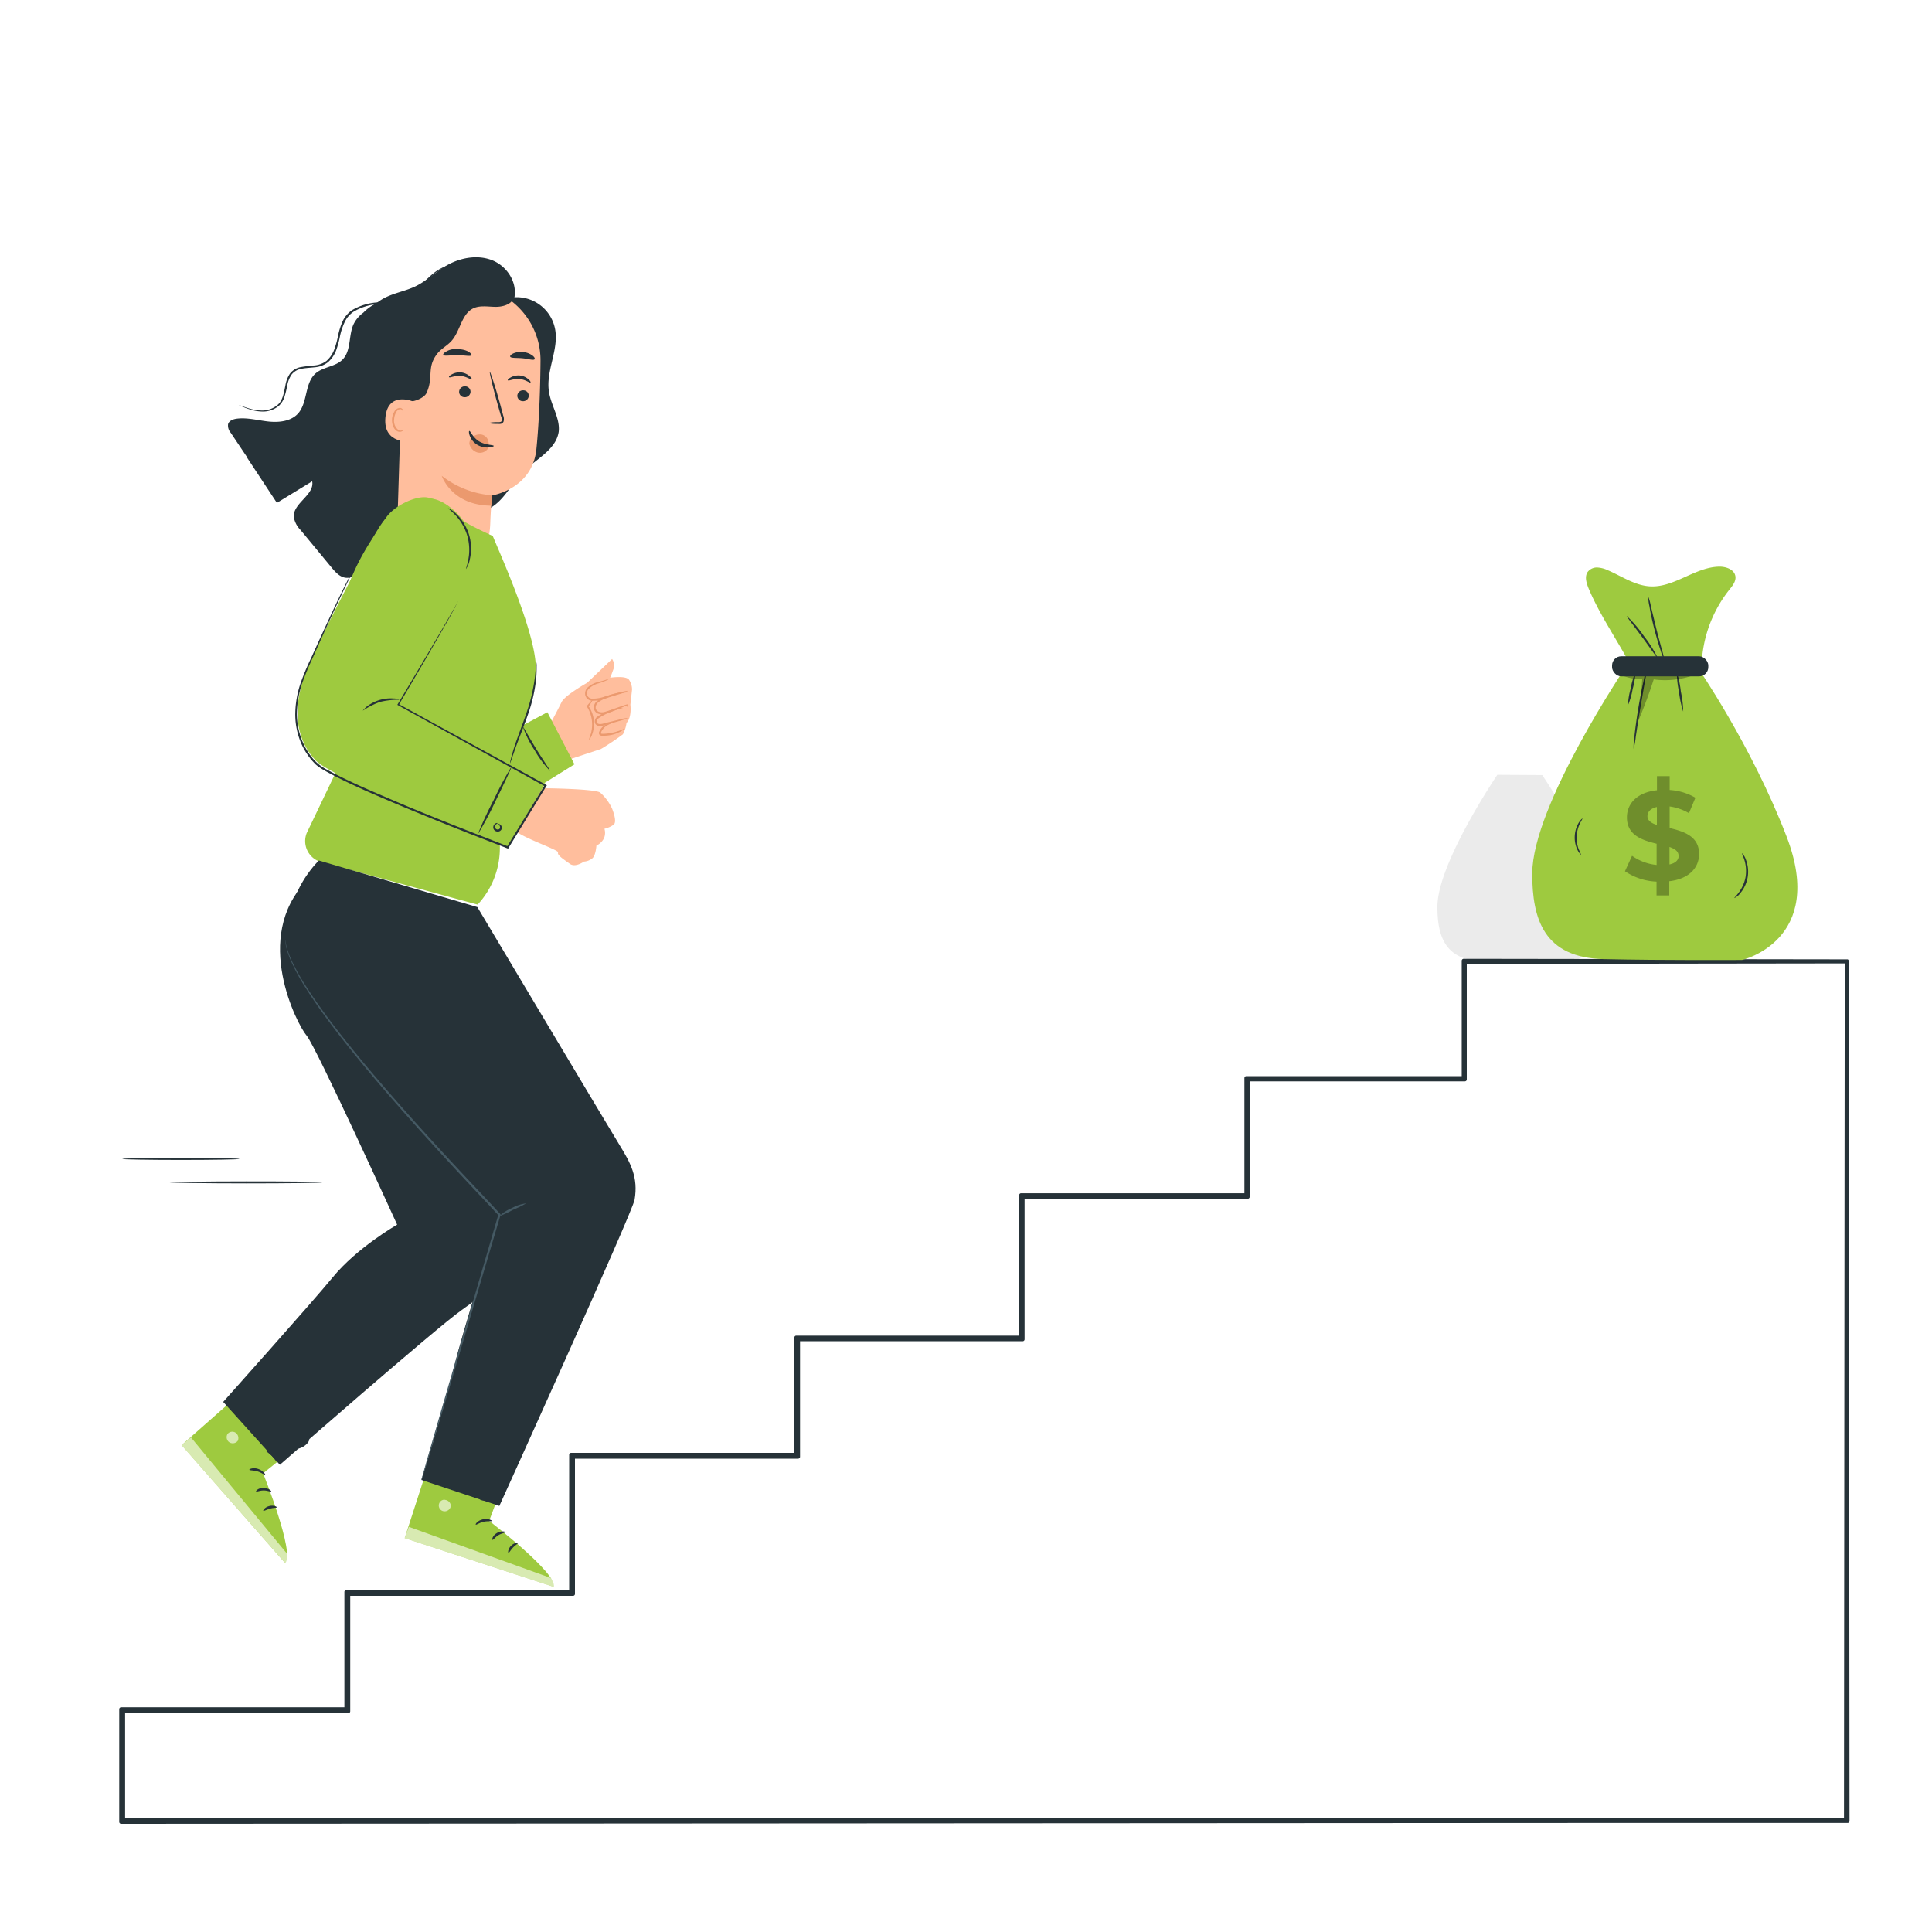 <svg class="animated" id="freepik_stories-money-motivation" xmlns="http://www.w3.org/2000/svg" viewBox="0 0 500 500" version="1.1" xmlns:xlink="http://www.w3.org/1999/xlink" xmlns:svgjs="http://svgjs.com/svgjs"><style>svg#freepik_stories-money-motivation:not(.animated) .animable {opacity: 0;}svg#freepik_stories-money-motivation.animated #elygdq82l6kqq {animation: 1s 1 forwards cubic-bezier(.36,-0.01,.5,1.38) zoomIn;animation-delay: 0s;}svg#freepik_stories-money-motivation.animated #elwvvz5rvj638 {animation: 1s 1 forwards cubic-bezier(.36,-0.01,.5,1.38) zoomIn;animation-delay: 0.031s;opacity: 0}svg#freepik_stories-money-motivation.animated #ely2hm6i72z9 {animation: 1s 1 forwards cubic-bezier(.36,-0.01,.5,1.38) zoomIn;animation-delay: 0.062s;opacity: 0}svg#freepik_stories-money-motivation.animated #els9soi8v069 {animation: 1s 1 forwards cubic-bezier(.36,-0.01,.5,1.38) zoomIn;animation-delay: 0.094s;opacity: 0}svg#freepik_stories-money-motivation.animated #elkcwo8umytgm {animation: 1s 1 forwards cubic-bezier(.36,-0.01,.5,1.38) zoomIn;animation-delay: 0.125s;opacity: 0}svg#freepik_stories-money-motivation.animated #el9n6npo43onb {animation: 1s 1 forwards cubic-bezier(.36,-0.01,.5,1.38) zoomIn;animation-delay: 0.156s;opacity: 0}svg#freepik_stories-money-motivation.animated #el1quxg9p5eud {animation: 1s 1 forwards cubic-bezier(.36,-0.01,.5,1.38) zoomIn;animation-delay: 0.188s;opacity: 0}svg#freepik_stories-money-motivation.animated #elwexfawdlika {animation: 1s 1 forwards cubic-bezier(.36,-0.01,.5,1.38) zoomIn;animation-delay: 0.219s;opacity: 0}svg#freepik_stories-money-motivation.animated #el6tfjmdq5z9s {animation: 1s 1 forwards cubic-bezier(.36,-0.01,.5,1.38) zoomIn;animation-delay: 0.25s;opacity: 0}svg#freepik_stories-money-motivation.animated #el7v1w4dv1uqy {animation: 1s 1 forwards cubic-bezier(.36,-0.01,.5,1.38) zoomIn;animation-delay: 0.281s;opacity: 0}svg#freepik_stories-money-motivation.animated #elbpc0cahm6ma {animation: 1s 1 forwards cubic-bezier(.36,-0.01,.5,1.38) zoomIn;animation-delay: 0.312s;opacity: 0}svg#freepik_stories-money-motivation.animated #eljqpxgmh5glm {animation: 1s 1 forwards cubic-bezier(.36,-0.01,.5,1.38) zoomIn;animation-delay: 0.344s;opacity: 0}svg#freepik_stories-money-motivation.animated #el4apdorthuwp {animation: 1s 1 forwards cubic-bezier(.36,-0.01,.5,1.38) zoomIn;animation-delay: 0.375s;opacity: 0}svg#freepik_stories-money-motivation.animated #el00fb4wtn2ihtv {animation: 1s 1 forwards cubic-bezier(.36,-0.01,.5,1.38) zoomIn;animation-delay: 0.406s;opacity: 0}svg#freepik_stories-money-motivation.animated #el4sj4n349n4i {animation: 1s 1 forwards cubic-bezier(.36,-0.01,.5,1.38) zoomIn;animation-delay: 0.438s;opacity: 0}svg#freepik_stories-money-motivation.animated #elljh52xxhao {animation: 1s 1 forwards cubic-bezier(.36,-0.01,.5,1.38) zoomIn;animation-delay: 0.469s;opacity: 0}svg#freepik_stories-money-motivation.animated #el05xxfjeyu87j {animation: 1s 1 forwards cubic-bezier(.36,-0.01,.5,1.38) zoomIn;animation-delay: 0.5s;opacity: 0}svg#freepik_stories-money-motivation.animated #elgyra4ya02ma {animation: 1s 1 forwards cubic-bezier(.36,-0.01,.5,1.38) zoomIn;animation-delay: 0.531s;opacity: 0}svg#freepik_stories-money-motivation.animated #elgko3ktg5ibh {animation: 1s 1 forwards cubic-bezier(.36,-0.01,.5,1.38) zoomIn;animation-delay: 0.562s;opacity: 0}svg#freepik_stories-money-motivation.animated #elc60uccowcuc {animation: 1s 1 forwards cubic-bezier(.36,-0.01,.5,1.38) zoomIn;animation-delay: 0.594s;opacity: 0}svg#freepik_stories-money-motivation.animated #elheiuvkfp43n {animation: 1s 1 forwards cubic-bezier(.36,-0.01,.5,1.38) zoomIn;animation-delay: 0.625s;opacity: 0}svg#freepik_stories-money-motivation.animated #elwod3offkchr {animation: 1s 1 forwards cubic-bezier(.36,-0.01,.5,1.38) zoomIn;animation-delay: 0.656s;opacity: 0}svg#freepik_stories-money-motivation.animated #elha1on8tc2je {animation: 1s 1 forwards cubic-bezier(.36,-0.01,.5,1.38) zoomIn;animation-delay: 0.688s;opacity: 0}svg#freepik_stories-money-motivation.animated #el9i6zk3f8uki {animation: 1s 1 forwards cubic-bezier(.36,-0.01,.5,1.38) zoomIn;animation-delay: 0.719s;opacity: 0}svg#freepik_stories-money-motivation.animated #elf9oxd908eiu {animation: 1s 1 forwards cubic-bezier(.36,-0.01,.5,1.38) zoomIn;animation-delay: 0.75s;opacity: 0}svg#freepik_stories-money-motivation.animated #el75o7o58akv9 {animation: 1s 1 forwards cubic-bezier(.36,-0.01,.5,1.38) zoomIn;animation-delay: 0.781s;opacity: 0}svg#freepik_stories-money-motivation.animated #el0p8hrbf41t2 {animation: 1s 1 forwards cubic-bezier(.36,-0.01,.5,1.38) zoomIn;animation-delay: 0.812s;opacity: 0}svg#freepik_stories-money-motivation.animated #el99b43m59fbt {animation: 1s 1 forwards cubic-bezier(.36,-0.01,.5,1.38) zoomIn;animation-delay: 0.844s;opacity: 0}svg#freepik_stories-money-motivation.animated #elfnx74tsqvfb {animation: 1s 1 forwards cubic-bezier(.36,-0.01,.5,1.38) zoomIn;animation-delay: 0.875s;opacity: 0}svg#freepik_stories-money-motivation.animated #eltbrq8xe2zne {animation: 1s 1 forwards cubic-bezier(.36,-0.01,.5,1.38) zoomIn;animation-delay: 0.906s;opacity: 0}svg#freepik_stories-money-motivation.animated #eljfrtx4mmsl {animation: 1s 1 forwards cubic-bezier(.36,-0.01,.5,1.38) zoomIn;animation-delay: 0.938s;opacity: 0}svg#freepik_stories-money-motivation.animated #el09uuogpwal2x {animation: 1s 1 forwards cubic-bezier(.36,-0.01,.5,1.38) zoomIn;animation-delay: 0.969s;opacity: 0}svg#freepik_stories-money-motivation.animated #freepik--background-complete--inject-326 {animation: 1s 1 forwards cubic-bezier(.36,-0.01,.5,1.38) zoomIn;animation-delay: 0s;}svg#freepik_stories-money-motivation.animated #freepik--Stairs--inject-326 {animation: 1s 1 forwards cubic-bezier(.36,-0.01,.5,1.38) slideRight;animation-delay: 0s;}svg#freepik_stories-money-motivation.animated #freepik--Money--inject-326 {animation: 1.5s Infinite  linear wind;animation-delay: 0s;}svg#freepik_stories-money-motivation.animated #freepik--Character--inject-326 {animation: 1s 1 forwards cubic-bezier(.36,-0.01,.5,1.38) lightSpeedLeft,3s Infinite  linear floating;animation-delay: 0s,1s;}svg#freepik_stories-money-motivation.animated #freepik--speech-bubble--inject-326 {animation: 1s 1 forwards cubic-bezier(.36,-0.01,.5,1.38) slideLeft,3s Infinite  linear heartbeat;animation-delay: 1.0s,2s;opacity: 0}            @keyframes zoomIn {                0% {                    opacity: 0;                    transform: scale(0.5);                }                100% {                    opacity: 1;                    transform: scale(1);                }            }                    @keyframes slideRight {                0% {                    opacity: 0;                    transform: translateX(30px);                }                100% {                    opacity: 1;                    transform: translateX(0);                }            }                    @keyframes wind {                0% {                    transform: rotate( 0deg );                }                25% {                    transform: rotate( 1deg );                }                75% {                    transform: rotate( -1deg );                }            }                    @keyframes lightSpeedLeft {              from {                transform: translate3d(-50%, 0, 0) skewX(20deg);                opacity: 0;              }              60% {                transform: skewX(-10deg);                opacity: 1;              }              80% {                transform: skewX(2deg);              }              to {                opacity: 1;                transform: translate3d(0, 0, 0);              }            }                    @keyframes floating {                0% {                    opacity: 1;                    transform: translateY(0px);                }                50% {                    transform: translateY(-10px);                }                100% {                    opacity: 1;                    transform: translateY(0px);                }            }                    @keyframes slideLeft {                0% {                    opacity: 0;                    transform: translateX(-30px);                }                100% {                    opacity: 1;                    transform: translateX(0);                }            }                    @keyframes heartbeat {                0% {                    transform: scale(1);                }                10% {                    transform: scale(1.1);                }                30% {                    transform: scale(1);                }                40% {                    transform: scale(1);                }                50% {                    transform: scale(1.1);                }                60% {                    transform: scale(1);                }                100% {                    transform: scale(1);                }            }        </style><g id="freepik--background-complete--inject-326" class="animable" style="transform-origin: 241.78px 250.475px;"><path d="M387.51,200.52S372,223.4,372,234.68c0,7.49,1.89,13.86,11.78,14.09s22.76.14,22.76.14,13.93-3.18,7.34-20.32a150,150,0,0,0-14.75-28Z" style="fill: rgb(235, 235, 235); transform-origin: 393.825px 224.724px;" id="elygdq82l6kqq" class="animable"></path><path d="M405.45,185.74c-.16-1.11-1.52-1.6-2.65-1.59-4,.07-7.39,3.45-11.36,3.25-2.49-.13-4.66-1.65-6.95-2.64a4.5,4.5,0,0,0-1.75-.46,1.89,1.89,0,0,0-1.59.71c-.56.79-.21,1.87.16,2.77,1.84,4.39,4.88,8.75,7.09,13l11.48.47A21.09,21.09,0,0,1,404.46,188,3.05,3.05,0,0,0,405.45,185.74Z" style="fill: rgb(235, 235, 235); transform-origin: 393.154px 192.7px;" id="elwvvz5rvj638" class="animable"></path><path d="M394.59,235.94l0,2.34h-2.09V236a10,10,0,0,1-5.19-1.7l1.17-2.55a8.38,8.38,0,0,0,4,1.51l0-3.49c-2.31-.58-4.9-1.36-4.88-4.35,0-2.22,1.63-4.11,4.94-4.47v-2.32h2.09v2.28a9.48,9.48,0,0,1,4.23,1.3l-1.06,2.57a8.58,8.58,0,0,0-3.19-1.11l0,3.56c2.31.55,4.86,1.34,4.84,4.29C399.47,233.69,397.87,235.56,394.59,235.94Zm-2-9.25,0-3c-1.11.25-1.55.85-1.56,1.54S391.63,226.39,392.55,226.69Zm3.57,5.06c0-.73-.6-1.13-1.5-1.45l0,2.88C395.65,233,396.11,232.42,396.12,231.75Z" style="fill: rgb(224, 224, 224); transform-origin: 393.38px 228.455px;" id="ely2hm6i72z9" class="animable"></path><path d="M387.77,207a14.5,14.5,0,0,1,1.22-5.39,15,15,0,0,1-1.22,5.39Z" style="fill: rgb(224, 224, 224); transform-origin: 388.38px 204.305px;" id="els9soi8v069" class="animable"></path><path d="M388.7,214.14a32.5,32.5,0,0,1,.66-6.62,33.35,33.35,0,0,1,1.5-6.48,60.35,60.35,0,0,1-1,6.57A60.13,60.13,0,0,1,388.7,214.14Z" style="fill: rgb(224, 224, 224); transform-origin: 389.78px 207.59px;" id="elkcwo8umytgm" class="animable"></path><path d="M396.86,208a21.12,21.12,0,0,1-1.05-6.5,10.62,10.62,0,0,1,.78,3.21A10.74,10.74,0,0,1,396.86,208Z" style="fill: rgb(224, 224, 224); transform-origin: 396.349px 204.75px;" id="el9n6npo43onb" class="animable"></path><path d="M387.57,192.28a22.88,22.88,0,0,1,5.13,7,25.58,25.58,0,0,1-2.65-3.41A26.3,26.3,0,0,1,387.57,192.28Z" style="fill: rgb(224, 224, 224); transform-origin: 390.135px 195.78px;" id="el1quxg9p5eud" class="animable"></path><path d="M391.12,189.12a42.57,42.57,0,0,1,1.38,5.1,39.44,39.44,0,0,1,1.2,5.14,20.72,20.72,0,0,1-1.71-5A20.25,20.25,0,0,1,391.12,189.12Z" style="fill: rgb(224, 224, 224); transform-origin: 392.41px 194.24px;" id="elwexfawdlika" class="animable"></path><path d="M405.28,238.72a8.79,8.79,0,0,0,1.75-3.51,8.91,8.91,0,0,0-.49-3.9s.38.32.68,1a5.38,5.38,0,0,1,.33,2.95,5.46,5.46,0,0,1-1.29,2.69C405.74,238.55,405.32,238.77,405.28,238.72Z" style="fill: rgb(224, 224, 224); transform-origin: 406.453px 235.018px;" id="el6tfjmdq5z9s" class="animable"></path><path d="M380.05,231.6c-.05,0-.34-.21-.63-.74a4.43,4.43,0,0,1-.51-2.3,4.54,4.54,0,0,1,.69-2.25c.33-.51.64-.73.69-.69a6.42,6.42,0,0,0-.24,6Z" style="fill: rgb(224, 224, 224); transform-origin: 379.597px 228.618px;" id="el7v1w4dv1uqy" class="animable"></path><path d="M399.33,202.25l-12.53-.08a1.65,1.65,0,0,1-1.65-1.66h0a1.65,1.65,0,0,1,1.67-1.64l12.53.07a1.66,1.66,0,0,1,1.65,1.67h0A1.66,1.66,0,0,1,399.33,202.25Z" style="fill: rgb(224, 224, 224); transform-origin: 393.075px 200.56px;" id="elbpc0cahm6ma" class="animable"></path><path d="M70,210.7a1,1,0,0,1,0-.23c0-.18,0-.39,0-.66,0-.61,0-1.45,0-2.54,0-2.22,0-5.41-.08-9.44L70,198l-48.65.1c.11-.11-.25.25.24-.25h0V210.7l-.24-.24,34.67.11,10.23.07,2.77,0,.72,0H70a.94.94,0,0,1-.23,0h-.69l-2.72,0-10.17.07-34.84.11h-.25V197.85h0l.25-.25,48.65.1h.15v.15c0,4.07-.06,7.29-.08,9.53,0,1.07,0,1.91,0,2.5,0,.26,0,.47,0,.64A1.23,1.23,0,0,1,70,210.7Z" style="fill: rgb(224, 224, 224); transform-origin: 45.625px 204.21px;" id="eljqpxgmh5glm" class="animable"></path><path d="M76.58,197.83s0-.09,0-.24,0-.41,0-.69c0-.63,0-1.49,0-2.58,0-2.25,0-5.44-.09-9.36l.17.18-29.23.07.25-.25h0v6.61c0,2.15,0,4.24,0,6.24l-.24-.24,20.91.12,6.1.06,1.64,0a4.55,4.55,0,0,1,.58,0,3.28,3.28,0,0,1-.53,0l-1.59,0-6,.06-21.07.12h-.23v-.24c0-2,0-4.09,0-6.24V185h0l.25-.25,29.23.07h.18V185c0,4-.07,7.19-.09,9.47,0,1.07,0,1.92,0,2.54A4.88,4.88,0,0,1,76.58,197.83Z" style="fill: rgb(224, 224, 224); transform-origin: 62.08px 191.34px;" id="el4apdorthuwp" class="animable"></path><path d="M361,227.9a2.07,2.07,0,0,1,0-.23l0-.66c0-.61,0-1.45,0-2.53,0-2.23-.05-5.42-.09-9.45l.15.15-48.65.1.25-.25h0v6.52c0,2.15,0,4.26,0,6.33l-.24-.24,34.67.11,10.24.07,2.76,0,.73,0H361s-.07,0-.22,0H360l-2.71,0-10.18.06-34.84.11h-.24v-.25q0-3.1,0-6.33v-6.52h0l.25-.25,48.65.1h.16V215c0,4.07-.06,7.29-.08,9.53,0,1.07,0,1.91,0,2.5,0,.26,0,.47,0,.64S361,227.91,361,227.9Z" style="fill: rgb(224, 224, 224); transform-origin: 336.56px 221.315px;" id="el00fb4wtn2ihtv" class="animable"></path><path d="M420.16,41.65a1.35,1.35,0,0,1,0-.24v-.66c0-.6,0-1.45,0-2.53,0-2.22,0-5.42-.08-9.45l.15.16L371.51,29l.24-.24h0V41.65l-.24-.25,34.67.11,10.23.07,2.77,0,.72,0,.26,0h-.23l-.69,0-2.72,0-10.17.07-34.84.11h-.25V28.78h0l.25-.25,48.65.09h.15v.15c0,4.07-.06,7.3-.08,9.54,0,1.07,0,1.9,0,2.5,0,.26,0,.47,0,.63A1.66,1.66,0,0,1,420.16,41.65Z" style="fill: rgb(224, 224, 224); transform-origin: 395.785px 35.145px;" id="el4sj4n349n4i" class="animable"></path><path d="M228,304s0-.09,0-.24,0-.39,0-.66c0-.6,0-1.45,0-2.53,0-2.22,0-5.42-.08-9.44l.15.15-48.65.09c.11-.11-.25.25.25-.24h0v6.52c0,2.14,0,4.26,0,6.33l-.24-.25,34.67.11,10.23.07,2.77,0h.73a1.27,1.27,0,0,1,.25,0h-.22l-.7,0-2.71,0-10.18.07-34.84.11h-.24V304c0-2.07,0-4.19,0-6.33v-6.52h0l.25-.25L228,291h.15v.15c0,4.06-.06,7.29-.08,9.53,0,1.07,0,1.9,0,2.5v.63A.85.85,0,0,1,228,304Z" style="fill: rgb(224, 224, 224); transform-origin: 203.67px 297.495px;" id="elljh52xxhao" class="animable"></path><path d="M234.57,291.1a1.41,1.41,0,0,1,0-.25c0-.18,0-.41,0-.68,0-.63,0-1.5,0-2.58,0-2.26-.06-5.45-.1-9.36l.18.17-29.23.07.24-.24h0v6.61c0,2.15,0,4.24,0,6.24l-.23-.24,20.91.11,6.09.07,1.64,0,.59,0a3.28,3.28,0,0,1-.53,0l-1.6,0-6,.06-21.07.11h-.24v-.23c0-2,0-4.09,0-6.24v-6.61h0c-.06,0,.47-.47.25-.25l29.23.07h.18v.18c0,4-.08,7.18-.1,9.47,0,1.07,0,1.91,0,2.54S234.58,291.11,234.57,291.1Z" style="fill: rgb(224, 224, 224); transform-origin: 220.048px 284.496px;" id="el05xxfjeyu87j" class="animable"></path><rect x="37.64" y="386.27" width="44.64" height="11.81" style="fill: rgb(235, 235, 235); transform-origin: 59.96px 392.175px;" id="elgyra4ya02ma" class="animable"></rect><path d="M63.41,410.52a1.66,1.66,0,0,1,0-.21c0-.16,0-.36,0-.61,0-.55,0-1.33,0-2.32,0-2-.05-5-.08-8.67l.14.14-44.64.09c.1-.1-.23.23.22-.23h0v11.79l-.22-.22,31.81.1,9.39.07,2.54,0h.9l-.21,0h-.63l-2.49,0-9.34.07-32,.1h-.23v-12h0c.45-.45.13-.12.23-.22l44.64.08h.14v.13c0,3.73-.06,6.69-.08,8.75,0,1,0,1.75,0,2.29,0,.24,0,.43,0,.59A.93.93,0,0,1,63.41,410.52Z" style="fill: rgb(224, 224, 224); transform-origin: 41.075px 404.498px;" id="elgko3ktg5ibh" class="animable"></path><rect x="247.07" y="40.34" width="44.64" height="11.81" style="fill: rgb(235, 235, 235); transform-origin: 269.39px 46.245px;" id="elc60uccowcuc" class="animable"></rect><path d="M272.84,64.59a1.12,1.12,0,0,1,0-.22c0-.16,0-.35,0-.6,0-.56,0-1.33,0-2.33,0-2,0-5-.07-8.66l.14.13L228.19,53l.23-.22h0v6c0,2,0,3.91,0,5.81l-.22-.23,31.82.11,9.39.06,2.54,0h.66l.24,0h-.21l-.64,0-2.49,0-9.34.07-32,.1H228v-.22c0-1.9,0-3.84,0-5.81v-6h0l.23-.23,44.65.09H273v.14c0,3.73-.05,6.69-.07,8.74,0,1,0,1.75,0,2.3,0,.24,0,.43,0,.58S272.84,64.59,272.84,64.59Z" style="fill: rgb(224, 224, 224); transform-origin: 250.5px 58.57px;" id="elheiuvkfp43n" class="animable"></path><rect x="122.44" y="125.97" width="44.64" height="11.81" style="fill: rgb(235, 235, 235); transform-origin: 144.76px 131.875px;" id="elwod3offkchr" class="animable"></rect><path d="M148.2,150.22s0-.08,0-.22,0-.36,0-.6c0-.56,0-1.33,0-2.33,0-2,0-5-.08-8.66l.14.13-44.64.09c.1-.1-.23.23.23-.22h0v11.81l-.22-.23,31.81.11,9.39.06,2.54,0H148l.23,0H148l-.64,0-2.49,0-9.34.07-32,.1h-.22v-.22c0-1.9,0-3.84,0-5.81v-6h0l.23-.23,44.64.09h.14v.14c0,3.73-.06,6.69-.08,8.74,0,1,0,1.75,0,2.3,0,.24,0,.43,0,.58S148.21,150.22,148.2,150.22Z" style="fill: rgb(224, 224, 224); transform-origin: 125.815px 144.2px;" id="elha1on8tc2je" class="animable"></path><rect x="209.11" y="220.7" width="44.64" height="11.81" style="fill: rgb(235, 235, 235); transform-origin: 231.43px 226.605px;" id="el9i6zk3f8uki" class="animable"></rect><rect x="420.35" y="89" width="44.64" height="11.81" style="fill: rgb(235, 235, 235); transform-origin: 442.67px 94.905px;" id="elf9oxd908eiu" class="animable"></rect><rect x="285.67" y="124.96" width="44.64" height="11.81" style="fill: rgb(245, 245, 245); transform-origin: 307.99px 130.865px;" id="el75o7o58akv9" class="animable"></rect><rect x="68.51" y="28.95" width="44.64" height="11.81" style="fill: rgb(245, 245, 245); transform-origin: 90.83px 34.855px;" id="el0p8hrbf41t2" class="animable"></rect><path d="M340.33,451.89c-.72-2.87,1.17-5.74,3.3-7.81s4.65-3.93,5.77-6.67c1.8-4.46-.56-10.25,2.5-14,1.8-2.18,5-2.9,6.6-5.23a12,12,0,0,0,1.45-4.17,42.56,42.56,0,0,1,10.67-19.71,36.83,36.83,0,0,1-4.25,19c-1.24,2.33-2.76,4.61-3.19,7.22-.68,4.23,1.66,8.62.6,12.78-1.22,4.75-6.59,7.91-6.87,12.81-.24,4.15,3.35,7.81,3.06,11.95a11.24,11.24,0,0,1-1.87,4.9c-3.24,5.31-8,9-15.11,8.8l-8.74.25Z" style="fill: rgb(245, 245, 245); transform-origin: 352.456px 433.155px;" id="el99b43m59fbt" class="animable"></path><path d="M332.48,472.31a7,7,0,0,1-2.41-.06,15.37,15.37,0,0,1-2.83-.73,12,12,0,0,1-3.5-1.95,4.79,4.79,0,0,1-1.43-1.93,8.91,8.91,0,0,1-.4-2.61,25.06,25.06,0,0,0-.19-2.83,7.76,7.76,0,0,0-1.05-2.82c-1-1.81-2.72-3.54-3.26-6s-.14-5,.28-7.66.83-5.48-.16-8.21-2.82-5.22-3.76-8.31-.48-6.46-.66-9.77a12.85,12.85,0,0,0-1.11-4.86c-.7-1.55-1.67-3-2.43-4.65-1.53-3.3-1.78-7-2.19-10.69q-.28-2.78-.59-5.59a27.89,27.89,0,0,0-.94-5.6,50.5,50.5,0,0,0-2.06-5.42,17.22,17.22,0,0,1-1-2.83,28.27,28.27,0,0,1-.27-3,36.1,36.1,0,0,1,.27-6c.25-2,.62-4,.85-6,0-.12,0-.24,0-.35l.05-.4.36.18a13.39,13.39,0,0,1,4.68,4,21.41,21.41,0,0,1,2.86,5.35c1.44,3.76,1.95,7.7,2.66,11.46a31.08,31.08,0,0,0,3.53,10.59c.95,1.57,2.1,3,3.11,4.52a12.4,12.4,0,0,1,2.14,5c.49,3.71-1.56,6.94-1.16,10.22a11.54,11.54,0,0,0,1.57,4.54c.79,1.41,1.71,2.71,2.59,4a26,26,0,0,1,2.33,4.05,12.93,12.93,0,0,1,1.05,4.39c.19,2.95-.24,5.74,0,8.38a19.23,19.23,0,0,0,2.12,7.2c1,2.16,2.21,4.11,3.18,6,.49.94.94,1.87,1.31,2.79a13.45,13.45,0,0,1,.75,2.77,17.44,17.44,0,0,1,0,5,12.63,12.63,0,0,1-2.54,6.35,6,6,0,0,1-.71.76,3.17,3.17,0,0,1-.58.48l-.5.35a10.89,10.89,0,0,0,1.7-1.66,12.69,12.69,0,0,0,2.41-6.31,17.79,17.79,0,0,0-.08-4.92,13.36,13.36,0,0,0-.76-2.7c-.37-.9-.82-1.82-1.32-2.76-1-1.87-2.16-3.81-3.23-6a19.61,19.61,0,0,1-2.19-7.33c-.21-2.7.21-5.5,0-8.38a12.2,12.2,0,0,0-1-4.24,25.28,25.28,0,0,0-2.29-4c-.88-1.3-1.82-2.6-2.63-4a12,12,0,0,1-1.64-4.73c-.4-3.49,1.64-6.75,1.14-10.19a12,12,0,0,0-2.07-4.78c-1-1.5-2.15-2.92-3.13-4.53A31.59,31.59,0,0,1,313.75,385c-.72-3.78-1.23-7.68-2.64-11.36a20.45,20.45,0,0,0-2.79-5.21,12.84,12.84,0,0,0-4.48-3.83l.4-.22,0,.35c-.23,2-.61,4.05-.85,6a35,35,0,0,0-.27,6c.05,1,.11,2,.25,2.91a17.91,17.91,0,0,0,1,2.74,49,49,0,0,1,2.08,5.48,28.07,28.07,0,0,1,.95,5.69c.2,1.88.39,3.74.59,5.59.39,3.68.65,7.35,2.12,10.54.73,1.58,1.7,3.05,2.42,4.65a13.39,13.39,0,0,1,1.14,5c.18,3.38-.28,6.67.61,9.67s2.79,5.47,3.73,8.3.57,5.8.14,8.41-.87,5.19-.32,7.52,2.14,4.06,3.18,5.93a8.12,8.12,0,0,1,1.07,2.93,26.05,26.05,0,0,1,.17,2.86,8.57,8.57,0,0,0,.36,2.54,4.68,4.68,0,0,0,1.34,1.85,12.17,12.17,0,0,0,3.42,1.95,14.59,14.59,0,0,0,2.79.77,11.71,11.71,0,0,0,1.78.19C332.27,472.3,332.48,472.31,332.48,472.31Z" style="fill: rgb(224, 224, 224); transform-origin: 319.722px 418.23px;" id="elfnx74tsqvfb" class="animable"></path><path d="M305.44,369.17a1.1,1.1,0,0,1,.09.27l.19.78c.16.69.36,1.73.68,3s1.13,2.77,1.79,4.58,1.4,3.88,2.05,6.21,1.23,4.93,1.83,7.71a32.34,32.34,0,0,0,2.75,8.55c.71,1.42,1.5,2.87,2.14,4.44a21.15,21.15,0,0,1,1.23,5A101.06,101.06,0,0,0,320,420.35c1.71,7.18,3.34,14,4.83,20.23s2.89,11.79,4.05,16.5,2,8.46,2.68,11.13c.3,1.28.53,2.3.7,3,.07.32.13.58.17.79a.8.8,0,0,1,0,.27.91.91,0,0,1-.09-.26c-.06-.21-.14-.46-.23-.78-.19-.73-.46-1.73-.8-3-.69-2.66-1.66-6.44-2.86-11.09s-2.6-10.28-4.16-16.47l-4.88-20.23a99.8,99.8,0,0,1-1.82-10.63,20.17,20.17,0,0,0-1.18-4.9c-.61-1.54-1.4-3-2.11-4.41a32.73,32.73,0,0,1-2.74-8.68c-.58-2.79-1.13-5.37-1.76-7.7s-1.29-4.41-2-6.21-1.39-3.29-1.71-4.63-.45-2.36-.59-3.06c-.05-.33-.09-.59-.13-.8A1,1,0,0,1,305.44,369.17Z" style="fill: rgb(224, 224, 224); transform-origin: 318.906px 420.72px;" id="eltbrq8xe2zne" class="animable"></path><path d="M330.94,472.33c-5.69-3.43-7.27-13.74-4.86-19.92s6.62-11.83,7.3-18.44c.52-5.08-1.11-10.31.1-15.27,1.64-6.69,8.21-11.85,8.18-18.74,0-3.86-2.2-7.51-2-11.38.24-4.73,3.9-8.47,6.18-12.63,3.48-6.37,3.75-13.92,5-21.08s4-14.81,10.36-18.29c.91,6.08,2.48,10.26,1.93,18.49-.19,3-3.66,8.61-4.17,15.09-.3,3.87-.52,7.75-.77,11.63s-.52,7.61-1.9,11.14c-1.05,2.7-2.73,5.14-3.51,7.93-1.48,5.25.39,10.95-.81,16.27-1,4.51-4.16,8.37-4.82,12.94-.94,6.43,3.18,13.13,1,19.24-1.07,3-3.59,5.47-4.32,8.61-.56,2.43,0,5-.49,7.46-.83,3.94-8.37,7-12.38,6.69" style="fill: rgb(224, 224, 224); transform-origin: 344.118px 404.455px;" id="eljfrtx4mmsl" class="animable"></path><path d="M359.55,342.6a1.83,1.83,0,0,1,0,.35c0,.25-.08.58-.14,1-.13.87-.29,2.16-.59,3.83s-1.21,3.56-1.91,5.83-1.48,4.88-2.14,7.81-1.23,6.16-1.82,9.65a40.61,40.61,0,0,1-3,10.91c-.81,1.82-1.72,3.64-2.41,5.58a25.41,25.41,0,0,0-1.24,6.16,125.15,125.15,0,0,1-1.75,13.3l-5.07,25.37c-1.64,7.77-3.12,14.78-4.37,20.67s-2.28,10.6-3,13.92l-.84,3.78-.24,1a1.32,1.32,0,0,1-.09.33,1.27,1.27,0,0,1,0-.34q.06-.37.18-1c.17-.9.42-2.18.73-3.8.68-3.33,1.64-8.09,2.82-14L339,432.29c1.55-7.8,3.25-16.37,5-25.37a127,127,0,0,0,1.76-13.25,25.37,25.37,0,0,1,1.28-6.29c.7-2,1.62-3.81,2.44-5.62,1.74-3.57,2.36-7.3,3-10.77s1.2-6.73,1.89-9.66,1.46-5.56,2.23-7.82,1.64-4.15,2-5.78.53-2.94.7-3.8c.08-.41.14-.74.19-1A2.74,2.74,0,0,1,359.55,342.6Z" style="fill: rgb(235, 235, 235); transform-origin: 345.243px 407.345px;" id="el09uuogpwal2x" class="animable"></path></g><g id="freepik--Stairs--inject-326" class="animable" style="transform-origin: 254.755px 360.07px;"><path d="M478.11,471.19c-.12-137.14-.19-220.88-.19-222.41,0,1.53-.08,85.19-.2,222.21l-445.84-.06V442.86H90.14V412.49H148.3V377h58.26v-.24q0-15.35,0-30.14H264.7v-.22c0-12.62,0-24.81,0-36.66l58.06,0h.19v-.19c0-10.74,0-20.64,0-30.19l56,0h.16v-.15c0-11.33,0-21.09,0-30.24l98.82-.13-99-.14h-.13v.14c0,9.14,0,18.9,0,30.22l-56.06,0h-.18v.18c0,9.55,0,19.44,0,30.18l-58.08,0h-.21v.21c0,11.85,0,24,0,36.65H206.08v30.36H147.8V412H89.63v30.36H31.36v29.11h.29l446.27-.07h.19Z" style="fill: rgb(38, 50, 56); transform-origin: 254.735px 360.085px;" id="el7wvkybpqcf" class="animable"></path><path d="M31.65,472h-.29a.5.5,0,0,1-.5-.5V442.34a.5.5,0,0,1,.5-.5H89.13V412a.5.5,0,0,1,.5-.5H147.3v-35a.5.5,0,0,1,.5-.5h57.78V346.16a.5.5,0,0,1,.5-.5h57.68V309.31a.53.53,0,0,1,.15-.36.5.5,0,0,1,.35-.14h.21l57.58,0V279a.5.5,0,0,1,.5-.5l55.74,0,0-29.86a.5.5,0,0,1,.5-.5H379l99,.14h0l.13,0h.07a.54.54,0,0,1,.26.43h0c0,1,0,35.11.08,95l.11,127.37h0v.2a.5.5,0,0,1-.14.35.51.51,0,0,1-.36.15H406.23Zm.73-1.52,444.84.06c.12-131.68.19-214,.2-221.21l-97.82.13,0,29.89a.5.5,0,0,1-.5.5l-55.69,0v29.88a.5.5,0,0,1-.5.5l-57.75,0v36.38a.5.5,0,0,1-.5.5H207.05V377a.51.51,0,0,1-.5.5H148.8v35a.5.5,0,0,1-.5.5H90.64v29.87a.5.5,0,0,1-.5.5H32.38Z" style="fill: rgb(38, 50, 56); transform-origin: 254.755px 360.07px;" id="eldtujl9xhwzr" class="animable"></path></g><g id="freepik--Money--inject-326" class="animable" style="transform-origin: 430.847px 197.556px;"><path d="M420.9,172.38s-24.32,36-24.36,53.7c0,11.77,3,21.79,18.53,22.14s35.77.22,35.77.22,21.89-5,11.53-31.94c-9.15-23.79-23.18-44-23.18-44Z" style="fill: rgb(158, 202, 63); transform-origin: 430.847px 210.422px;" id="elikmqj4gaunh" class="animable"></path><path d="M449.12,149.15c-.26-1.76-2.4-2.53-4.18-2.5-6.24.1-11.61,5.42-17.85,5.1-3.92-.19-7.33-2.59-10.93-4.15a7.39,7.39,0,0,0-2.74-.73,3,3,0,0,0-2.51,1.12c-.88,1.24-.33,2.95.25,4.36,2.89,6.9,7.68,13.75,11.15,20.39l18.05.74a33.16,33.16,0,0,1,7.2-20.87C448.38,151.59,449.31,150.44,449.12,149.15Z" style="fill: rgb(158, 202, 63); transform-origin: 429.797px 160.065px;" id="el5k3o8v393kq" class="animable"></path><g id="elenwxfdjhgxb"><g style="opacity: 0.3; transform-origin: 430.13px 216.305px;" class="animable"><path d="M432,228.06l0,3.68-3.29,0,0-3.58a15.63,15.63,0,0,1-8.17-2.68l1.83-4a13.23,13.23,0,0,0,6.36,2.37l0-5.49c-3.64-.9-7.7-2.14-7.68-6.84,0-3.49,2.57-6.46,7.77-7l0-3.65,3.29,0,0,3.58a15,15,0,0,1,6.66,2l-1.67,4a13.53,13.53,0,0,0-5-1.74l0,5.59c3.65.87,7.65,2.11,7.62,6.74C439.71,224.52,437.19,227.46,432,228.06Zm-3.2-14.54,0-4.67c-1.74.38-2.44,1.33-2.44,2.42S427.39,213.05,428.83,213.52Zm5.61,7.95c0-1.15-.94-1.78-2.35-2.28l0,4.53C433.7,223.37,434.43,222.52,434.44,221.47Z" id="el0yypyrl2dtw" class="animable" style="transform-origin: 430.13px 216.305px;"></path></g></g><path d="M421.32,182.5a18.15,18.15,0,0,1,.7-4.29,18.52,18.52,0,0,1,1.21-4.18,18.15,18.15,0,0,1-.7,4.29A18.31,18.31,0,0,1,421.32,182.5Z" style="fill: rgb(38, 50, 56); transform-origin: 422.275px 178.265px;" id="elyoax76hjahb" class="animable"></path><path d="M422.78,193.79a16.11,16.11,0,0,1,.19-3.06c.2-1.88.53-4.47,1-7.32s1-5.42,1.41-7.26a16.77,16.77,0,0,1,.8-3,18.78,18.78,0,0,1-.44,3c-.35,2-.78,4.51-1.25,7.27s-.84,5.26-1.16,7.29A19,19,0,0,1,422.78,193.79Z" style="fill: rgb(38, 50, 56); transform-origin: 424.476px 183.47px;" id="elan8hbzo4zy" class="animable"></path><path d="M435.61,184.15a25.87,25.87,0,0,1-1.08-5.07,26.34,26.34,0,0,1-.58-5.15A25.22,25.22,0,0,1,435,179,25.84,25.84,0,0,1,435.61,184.15Z" style="fill: rgb(38, 50, 56); transform-origin: 434.78px 179.04px;" id="eldolttu8fu47" class="animable"></path><path d="M421,159.42a31,31,0,0,1,4.43,5.18,32,32,0,0,1,3.64,5.77c-.13.08-1.83-2.44-4.06-5.46S420.9,159.52,421,159.42Z" style="fill: rgb(38, 50, 56); transform-origin: 425.033px 164.896px;" id="el0n6gpv5uu1f" class="animable"></path><path d="M426.58,154.46a11.93,11.93,0,0,1,.65,2.35c.4,1.65.86,3.57,1.38,5.7s1.06,4,1.49,5.67a12.29,12.29,0,0,1,.55,2.38,10.55,10.55,0,0,1-.9-2.27c-.48-1.43-1.08-3.42-1.65-5.65s-1-4.27-1.23-5.76A10.25,10.25,0,0,1,426.58,154.46Z" style="fill: rgb(38, 50, 56); transform-origin: 428.615px 162.51px;" id="elw90a6fg32b" class="animable"></path><path d="M448.84,232.42c-.06-.06.5-.53,1.17-1.46a9.68,9.68,0,0,0,1.74-4,9.8,9.8,0,0,0-.3-4.39c-.34-1.09-.7-1.72-.63-1.76a4,4,0,0,1,1,1.64,8.63,8.63,0,0,1-1.49,8.77A4,4,0,0,1,448.84,232.42Z" style="fill: rgb(38, 50, 56); transform-origin: 450.625px 226.615px;" id="elviwsbzac797" class="animable"></path><path d="M409.19,221.24c-.05,0-.47-.37-.9-1.21a7.22,7.22,0,0,1-.75-3.56,7.37,7.37,0,0,1,1-3.5c.49-.8.95-1.17,1-1.13s-.28.51-.67,1.31a8.5,8.5,0,0,0-.27,6.73A8.65,8.65,0,0,1,409.19,221.24Z" style="fill: rgb(38, 50, 56); transform-origin: 408.539px 216.539px;" id="el0i57j0byoc" class="animable"></path><g id="elt824nqmpkjr"><g style="opacity: 0.3; transform-origin: 429.485px 180.587px;" class="animable"><path d="M420.42,174.34l-.66.46a14,14,0,0,0,5.23,1,98.86,98.86,0,0,1-1.22,11.26q2.37-5.51,4.21-11.23a22,22,0,0,0,11.23-1.43A173.19,173.19,0,0,0,420.42,174.34Z" id="eloafxh19rub" class="animable" style="transform-origin: 429.485px 180.587px;"></path></g></g><g id="el0rct2e2zqtn8"><rect x="417.2" y="169.84" width="24.91" height="5.2" rx="2.39" style="fill: rgb(38, 50, 56); transform-origin: 429.655px 172.44px; transform: rotate(0.34deg);" class="animable"></rect></g></g><g id="freepik--Character--inject-326" class="animable" style="transform-origin: 98.053px 238.633px;"><path d="M142.07,101.39c-.86-5.4,2.59-10.82,1.59-16.2a10.16,10.16,0,0,0-10.54-8.26c.75-4-2-8.13-5.83-9.61s-8.44-.6-12,1.56c-2.67,1.6-4.94,3.85-7.75,5.21-2.55,1.23-5.43,1.68-8,3a13.21,13.21,0,0,0-2.15,1.4c-.38.2-.76.4-1.13.63a11.85,11.85,0,0,0-2.22,1.79A8.06,8.06,0,0,0,91.46,84c-1.29,2.93-.55,6.78-2.81,9.06-1.86,1.88-5,1.85-7,3.6-2.83,2.53-2,7.46-4.47,10.31-1.83,2.06-4.93,2.41-7.67,2.12s-5.48-1.08-8.21-.74c-.94.12-2,.5-2.27,1.41a2.84,2.84,0,0,0,.69,2.25l3.62,5.41.5.73a.61.61,0,0,1,0,.12q3.91,5.94,7.82,11.87l9.13-5.58c.68,3.52-5,5.65-4.76,9.23a6.28,6.28,0,0,0,1.77,3.39l8,9.68c.93,1.13,2,2.34,3.42,2.62,2.06.4,3.92-1.21,5.4-2.69,4.55-4.51,9.46-9,15.59-11s13.13-1.33,18.05-5.27c2.83-2.27,4.44-5.71,7-8.28,3.36-3.41,8.61-5.77,9.33-10.48C145,108.26,142.63,105,142.07,101.39Z" style="fill: rgb(38, 50, 56); transform-origin: 101.822px 108.064px;" id="el4d73q0hw7yi" class="animable"></path><path d="M104.15,93.36l-1.28,41A12.21,12.21,0,0,0,115.3,147h0c6.51-.12,11.28-2.17,11.59-11.78.1-3.09.41-6.73.44-7,0,0,10.4-1.61,11.48-11.92.52-5,1-13.38,1.07-22.75A19.3,19.3,0,0,0,122.33,74l-1-.09C110.54,73.59,104.21,82.56,104.15,93.36Z" style="fill: rgb(255, 190, 157); transform-origin: 121.373px 110.452px;" id="el6peeawv0s" class="animable"></path><path d="M127.42,128.19a24.1,24.1,0,0,1-13.1-5.06s2.5,7.72,12.88,7.74Z" style="fill: rgb(235, 153, 110); transform-origin: 120.87px 127px;" id="elujbywophix" class="animable"></path><path d="M136.84,102.48a1.48,1.48,0,0,1-1.56,1.35,1.42,1.42,0,0,1-1.4-1.47,1.48,1.48,0,0,1,1.56-1.35A1.41,1.41,0,0,1,136.84,102.48Z" style="fill: rgb(38, 50, 56); transform-origin: 135.36px 102.42px;" id="el2ullr0wda8t" class="animable"></path><path d="M137.29,99c-.2.17-1.24-.76-2.83-.9s-2.82.55-3,.34.14-.43.68-.75a4.14,4.14,0,0,1,2.41-.51,3.92,3.92,0,0,1,2.23,1C137.25,98.57,137.38,98.93,137.29,99Z" style="fill: rgb(38, 50, 56); transform-origin: 134.363px 98.091px;" id="eld1os9qxcb3" class="animable"></path><path d="M121.77,101.45a1.46,1.46,0,0,1-1.55,1.35,1.4,1.4,0,0,1-1.4-1.46,1.48,1.48,0,0,1,1.56-1.36A1.41,1.41,0,0,1,121.77,101.45Z" style="fill: rgb(38, 50, 56); transform-origin: 120.295px 101.39px;" id="elsurvidfm2k" class="animable"></path><path d="M122.08,98.19c-.2.18-1.24-.75-2.83-.89s-2.82.54-3,.33.13-.42.68-.74a4.09,4.09,0,0,1,2.4-.51,4,4,0,0,1,2.23,1C122,97.75,122.18,98.12,122.08,98.19Z" style="fill: rgb(38, 50, 56); transform-origin: 119.153px 97.287px;" id="eluzynalrq1x" class="animable"></path><path d="M126.32,109.49a10.61,10.61,0,0,1,2.61-.23c.41,0,.8-.05.9-.32a2.1,2.1,0,0,0-.16-1.22c-.29-1-.6-2.08-.92-3.2-1.26-4.54-2.13-8.26-2-8.31s1.36,3.59,2.62,8.14c.3,1.12.59,2.18.86,3.21a2.32,2.32,0,0,1,.06,1.61,1,1,0,0,1-.72.53,2.77,2.77,0,0,1-.69,0A10.09,10.09,0,0,1,126.32,109.49Z" style="fill: rgb(38, 50, 56); transform-origin: 128.363px 102.966px;" id="eldrqyql2ekh4" class="animable"></path><path d="M122,91.92c-.2.41-1.76,0-3.64,0s-3.45.33-3.65-.09c-.08-.2.23-.57.88-.91a4.54,4.54,0,0,1,2.93-.53,5.5,5.5,0,0,1,2.62.57C121.8,91.35,122.1,91.73,122,91.92Z" style="fill: rgb(38, 50, 56); transform-origin: 118.358px 91.219px;" id="ells5fuhde9z9" class="animable"></path><path d="M138.33,93c-.36.33-1.61-.14-3.15-.28s-2.86,0-3.13-.39c-.11-.19.12-.54.72-.83a4.86,4.86,0,0,1,2.6-.39,4.8,4.8,0,0,1,2.45.92C138.34,92.43,138.49,92.81,138.33,93Z" style="fill: rgb(38, 50, 56); transform-origin: 135.207px 92.094px;" id="elddl09t9y9wg" class="animable"></path><path d="M126.46,114.61a3.36,3.36,0,0,0-.26-.94,2.25,2.25,0,0,0-1.74-1.23,2.89,2.89,0,0,0-2.08.58,2.28,2.28,0,0,0-.91,1.65,1.28,1.28,0,0,0,.09.51,3,3,0,0,0,2,1.92,2.51,2.51,0,0,0,2.59-.84,1.77,1.77,0,0,0,.35-.76A2.69,2.69,0,0,0,126.46,114.61Z" style="fill: rgb(235, 153, 110); transform-origin: 123.995px 114.803px;" id="elpewzuj7w6o" class="animable"></path><path d="M104.87,107.27a.1.1,0,0,0-.13.1.1.1,0,0,0,.14.08.11.11,0,0,0,0-.17.08.08,0,0,0-.09,0" style="fill: rgb(38, 50, 56); transform-origin: 104.83px 107.362px;" id="eli8jqdlvcb8q" class="animable"></path><path d="M105.05,106.84a.1.1,0,0,0-.13.1.09.09,0,0,0,.14.07.1.1,0,0,0,0-.16.08.08,0,0,0-.09,0" style="fill: rgb(38, 50, 56); transform-origin: 105.01px 106.93px;" id="elv5y0yl9b7k" class="animable"></path><path d="M127.78,115.41c0,.12-.42.32-1.2.39a5.18,5.18,0,0,1-3-.65,4.61,4.61,0,0,1-2-2.35c-.27-.73-.25-1.22-.13-1.26.29-.12.87,1.72,2.63,2.74a7.24,7.24,0,0,0,2.5.81C127.31,115.21,127.77,115.26,127.78,115.41Z" style="fill: rgb(38, 50, 56); transform-origin: 124.573px 113.677px;" id="el4ainwz9gk6l" class="animable"></path><path d="M99.71,102.06c-1.79-8.5.06-18,5.85-24.43s15.68-9.35,23.69-6a7.67,7.67,0,0,1,3,2,3.58,3.58,0,0,1,.75,3.43c-.68,1.81-3,2.39-4.89,2.35s-4-.43-5.71.43c-3,1.52-3.28,5.85-5.55,8.39-1.11,1.26-2.7,2-3.73,3.37-2.77,3.59-.84,6-2.74,10.11-.53,1.14-2.64,2.07-3.9,2.16s-.26.14-2.89-.33h0Z" style="fill: rgb(38, 50, 56); transform-origin: 116.106px 87.079px;" id="eltvyrsdn5ld" class="animable"></path><path d="M107.14,104c-.17-.1-6.77-2.93-7.4,4.08s6.55,6.2,6.58,6S107.14,104,107.14,104Z" style="fill: rgb(255, 190, 157); transform-origin: 103.42px 108.782px;" id="elxmnra9eyhr" class="animable"></path><path d="M104.42,111.23s-.13.07-.35.15a1.23,1.23,0,0,1-.91-.06,3,3,0,0,1-1.16-2.84,4.07,4.07,0,0,1,.49-1.72,1.46,1.46,0,0,1,1-.86.63.63,0,0,1,.69.4c.07.21,0,.34,0,.36s.17-.1.13-.4a.75.75,0,0,0-.23-.46.88.88,0,0,0-.66-.24,1.73,1.73,0,0,0-1.38,1,4.21,4.21,0,0,0-.59,1.92c-.08,1.42.52,2.8,1.51,3.19a1.33,1.33,0,0,0,1.14-.09C104.39,111.4,104.44,111.24,104.42,111.23Z" style="fill: rgb(235, 153, 110); transform-origin: 102.933px 108.658px;" id="elvqm9yvi5tp" class="animable"></path><path d="M61.82,104.84a6.29,6.29,0,0,1,.73.23c.47.16,1.16.42,2.06.68a11.42,11.42,0,0,0,3.36.49,6.18,6.18,0,0,0,4-1.56c1.22-1.15,1.51-3.05,1.9-5A7.77,7.77,0,0,1,75,96.75,4.53,4.53,0,0,1,77.89,95a33.1,33.1,0,0,1,3.43-.42,6,6,0,0,0,3.18-1.19,7.23,7.23,0,0,0,2-2.93,23.08,23.08,0,0,0,1-3.63,17.63,17.63,0,0,1,1.18-3.69,7.07,7.07,0,0,1,2.46-2.89,14.69,14.69,0,0,1,6.77-2,26.37,26.37,0,0,0,6.19-1.07,12.47,12.47,0,0,0,4.48-3c1.2-1.18,2.24-2.31,3.28-3.18a11.62,11.62,0,0,1,2.93-1.86,6.63,6.63,0,0,1,2.13-.53,3,3,0,0,1,.76,0,8,8,0,0,0-2.81.68,11.92,11.92,0,0,0-2.82,1.9c-1,.87-2,2-3.22,3.22a12.42,12.42,0,0,1-4.58,3.16A26.48,26.48,0,0,1,98,78.69a14.25,14.25,0,0,0-6.53,2,6.61,6.61,0,0,0-2.28,2.7A16.63,16.63,0,0,0,88,86.94,23.81,23.81,0,0,1,87,90.65a7.64,7.64,0,0,1-2.16,3.12,6.39,6.39,0,0,1-3.43,1.29c-1.18.14-2.33.16-3.39.39A4.09,4.09,0,0,0,75.42,97a7.35,7.35,0,0,0-1.08,2.77,26.82,26.82,0,0,1-.68,2.81,5.46,5.46,0,0,1-1.38,2.34,6.39,6.39,0,0,1-4.3,1.59,11.2,11.2,0,0,1-3.42-.59c-.91-.29-1.59-.58-2.05-.77A4.15,4.15,0,0,1,61.82,104.84Z" style="fill: rgb(38, 50, 56); transform-origin: 89.75px 87.548px;" id="elbercozgdom9" class="animable"></path><path d="M114.23,368.71l-9.5,29.35,38.6,12.62c.93-3.56-16.74-17.07-16.74-17.07l6.91-18.55Z" style="fill: rgb(158, 202, 63); transform-origin: 124.048px 389.695px;" id="elui1dijqrdbc" class="animable"></path><g id="elks7bag1bmqp"><g style="opacity: 0.6; transform-origin: 115.12px 389.62px;" class="animable"><path d="M115.17,388.12a1.49,1.49,0,1,0-.22,3,1.64,1.64,0,0,0,1.74-1.43,1.68,1.68,0,0,0-1.68-1.53" style="fill: rgb(255, 255, 255); transform-origin: 115.12px 389.62px;" id="elihqvhwm07" class="animable"></path></g></g><g id="eljyvobwq0h6g"><g style="opacity: 0.6; transform-origin: 124.095px 402.91px;" class="animable"><path d="M104.73,398.06l1.08-2.92,36.61,13.19s1.48,1.27.91,2.35Z" style="fill: rgb(255, 255, 255); transform-origin: 124.095px 402.91px;" id="el5qa95tblxkc" class="animable"></path></g></g><path d="M127.28,393.62c-.07.18-1-.05-2.16.22s-1.85.86-2,.73.47-1.06,1.83-1.37S127.37,393.47,127.28,393.62Z" style="fill: rgb(38, 50, 56); transform-origin: 125.192px 393.849px;" id="els29zqup3whe" class="animable"></path><path d="M130.8,396.53c0,.19-.93.22-1.82.77s-1.33,1.27-1.52,1.21,0-1.12,1.15-1.78S130.86,396.36,130.8,396.53Z" style="fill: rgb(38, 50, 56); transform-origin: 129.099px 397.416px;" id="el1tm51c7xg0z" class="animable"></path><path d="M131.59,401.86c-.18,0-.15-1,.66-1.81s1.81-.92,1.84-.75-.68.52-1.33,1.2S131.79,401.9,131.59,401.86Z" style="fill: rgb(38, 50, 56); transform-origin: 132.795px 400.547px;" id="el42b48cy600g" class="animable"></path><path d="M128.35,389.22c-.13.13-.91-.4-2-.68s-2-.23-2.07-.41,1-.56,2.23-.22S128.49,389.11,128.35,389.22Z" style="fill: rgb(38, 50, 56); transform-origin: 126.322px 388.507px;" id="elct1drrw7id4" class="animable"></path><path d="M128.86,384.59a4,4,0,0,1-1.93-.64,9.33,9.33,0,0,1-1.83-1.25,10,10,0,0,1-.93-.92,2.48,2.48,0,0,1-.44-.62.77.77,0,0,1,.23-1,1.12,1.12,0,0,1,1-.14,2.46,2.46,0,0,1,.69.33,8.32,8.32,0,0,1,1.08.78,7.13,7.13,0,0,1,1.41,1.69c.64,1.08.73,1.84.65,1.86s-.36-.67-1-1.62a8.15,8.15,0,0,0-1.43-1.48,7.6,7.6,0,0,0-1-.68c-.37-.24-.72-.36-.88-.22s-.08.08,0,.22a2.21,2.21,0,0,0,.33.45,9,9,0,0,0,.84.89,12.71,12.71,0,0,0,1.64,1.29A15.27,15.27,0,0,1,128.86,384.59Z" style="fill: rgb(38, 50, 56); transform-origin: 126.247px 382.32px;" id="el4qj2qxv3gwu" class="animable"></path><path d="M128.53,384.77a2.92,2.92,0,0,1,.07-1.93,5.91,5.91,0,0,1,.93-1.92,5.69,5.69,0,0,1,.85-.94,1.67,1.67,0,0,1,1.54-.52.94.94,0,0,1,.64.77,2.47,2.47,0,0,1,0,.73,4,4,0,0,1-.41,1.23,4.2,4.2,0,0,1-1.44,1.62,2.68,2.68,0,0,1-1.92.59c0-.11.73-.24,1.61-1a4.25,4.25,0,0,0,1.18-1.52,3.62,3.62,0,0,0,.31-1.06c.07-.41,0-.77-.15-.78a1.14,1.14,0,0,0-.87.37,6.3,6.3,0,0,0-1.78,2.54C128.66,384,128.64,384.77,128.53,384.77Z" style="fill: rgb(38, 50, 56); transform-origin: 130.493px 382.101px;" id="el2cqwylanf5" class="animable"></path><path d="M70.1,353.61,47,374l26.8,30.52c2.61-2.59-5.71-23.22-5.71-23.22l15.39-12.44Z" style="fill: rgb(158, 202, 63); transform-origin: 65.24px 379.065px;" id="el1efqrq2erd8" class="animable"></path><g id="elwio2zyk0ab9"><g style="opacity: 0.6; transform-origin: 60.175px 372.022px;" class="animable"><path d="M61,370.8a1.57,1.57,0,0,0-2.11.31,1.61,1.61,0,0,0,.41,2.12,1.65,1.65,0,0,0,2.23-.34,1.68,1.68,0,0,0-.67-2.17" style="fill: rgb(255, 255, 255); transform-origin: 60.175px 372.022px;" id="el9d3hvnbrg2" class="animable"></path></g></g><g id="el03rsn50r5yx7"><g style="opacity: 0.6; transform-origin: 60.7px 388.245px;" class="animable"><path d="M47,374l2.42-2,24.79,30s.63,1.85-.41,2.49Z" style="fill: rgb(255, 255, 255); transform-origin: 60.7px 388.245px;" id="elqr4s8hejhpd" class="animable"></path></g></g><path d="M68.63,381.69c-.14.12-.86-.57-2-.9s-2-.21-2.1-.4,1-.67,2.27-.24S68.79,381.61,68.63,381.69Z" style="fill: rgb(38, 50, 56); transform-origin: 66.588px 380.84px;" id="eln0qy10ahfmr" class="animable"></path><path d="M70.19,386c-.11.15-.92-.28-2-.27s-1.8.42-1.92.27.59-.94,1.88-.94S70.32,385.87,70.19,386Z" style="fill: rgb(38, 50, 56); transform-origin: 68.23px 385.546px;" id="els4w6cbuibd" class="animable"></path><path d="M68.15,391c-.14-.11.38-.93,1.49-1.23s2,.14,2,.31-.85.09-1.76.35S68.3,391.11,68.15,391Z" style="fill: rgb(38, 50, 56); transform-origin: 69.884px 390.343px;" id="elfqplzc2us95" class="animable"></path><path d="M71.8,378.45c-.18.05-.59-.8-1.38-1.6s-1.62-1.23-1.57-1.41,1.11,0,2,.95S72,378.43,71.8,378.45Z" style="fill: rgb(38, 50, 56); transform-origin: 70.356px 376.915px;" id="eld1zzlw65y5f" class="animable"></path><path d="M74.6,374.73c-.06,0-.66-.46-1.34-1.54a9.85,9.85,0,0,1-.94-2,11.19,11.19,0,0,1-.33-1.27,2.81,2.81,0,0,1-.06-.75.78.78,0,0,1,.69-.73,1.13,1.13,0,0,1,.9.37,2.69,2.69,0,0,1,.42.64,6.73,6.73,0,0,1,.53,1.22,7.17,7.17,0,0,1,.36,2.18c0,1.25-.31,1.95-.39,1.92s0-.76-.08-1.92a8.05,8.05,0,0,0-.47-2,8.37,8.37,0,0,0-.51-1.1c-.21-.4-.45-.67-.66-.64s-.1,0-.13.18a1.89,1.89,0,0,0,0,.55,9.92,9.92,0,0,0,.27,1.19,11.86,11.86,0,0,0,.76,2A13.46,13.46,0,0,1,74.6,374.73Z" style="fill: rgb(38, 50, 56); transform-origin: 73.378px 371.605px;" id="elyjucikfbzxa" class="animable"></path><path d="M74.22,374.71c-.06,0,.18-.77,1-1.62A5.8,5.8,0,0,1,77,371.91a6.22,6.22,0,0,1,1.22-.38,1.69,1.69,0,0,1,1.59.34,1,1,0,0,1,.15,1,2.2,2.2,0,0,1-.39.62,4.1,4.1,0,0,1-1,.85,4.31,4.31,0,0,1-2.06.66,2.75,2.75,0,0,1-2-.47,17.64,17.64,0,0,0,1.88,0,4.25,4.25,0,0,0,1.79-.7,4.14,4.14,0,0,0,.81-.76c.26-.32.41-.65.27-.75a1.17,1.17,0,0,0-1-.12,6.23,6.23,0,0,0-1.11.31,6.68,6.68,0,0,0-1.71,1C74.71,374.15,74.32,374.77,74.22,374.71Z" style="fill: rgb(38, 50, 56); transform-origin: 77.121px 373.245px;" id="el1abh8b3boqr" class="animable"></path><path d="M142.53,187.11s1.95-3.63,2.8-5.4,6.62-5,6.62-5l6.46-6.16a3,3,0,0,1,.35,2.63c-.62,1.63-1,3-1.3,2.27,0,0,4.5-.76,5.35.5a4.51,4.51,0,0,1,.76,2.53l-.43,3.88s.43,3.29-1,4.73a8.47,8.47,0,0,1-.94,2.95,67.47,67.47,0,0,1-5.68,3.8l-8.07,2.66-4.91-9" style="fill: rgb(255, 190, 157); transform-origin: 153.05px 183.525px;" id="elut16xp6dueh" class="animable"></path><path d="M162.65,178.75a15.68,15.68,0,0,1-2.71,1l-3,.92a9.2,9.2,0,0,1-3.85.67,1.91,1.91,0,0,1-1.62-1.41A2.19,2.19,0,0,1,152,178a5.86,5.86,0,0,1,2.83-1.5c.86-.24,1.55-.41,2-.58s.71-.27.73-.23-.2.2-.65.42a17.73,17.73,0,0,1-2,.74,5.82,5.82,0,0,0-2.58,1.46,1.76,1.76,0,0,0-.4,1.5,1.41,1.41,0,0,0,1.22,1,9.8,9.8,0,0,0,3.61-.62l3-.82A15.38,15.38,0,0,1,162.65,178.75Z" style="fill: rgb(235, 153, 110); transform-origin: 157.037px 178.515px;" id="elifk3el6l9g" class="animable"></path><path d="M162.36,183a1.78,1.78,0,0,1-.07-.62l.12.08c-.61.29-1.78.78-3.31,1.39a20.43,20.43,0,0,1-2.6.92,3,3,0,0,1-1.64-.06,1.72,1.72,0,0,1-1.17-1.34,2.25,2.25,0,0,1,.88-2,6.87,6.87,0,0,1,1.71-.93,18.54,18.54,0,0,1,3.06-1,12.54,12.54,0,0,1,2.15-.32,2.14,2.14,0,0,1,.79,0c0,.09-1.12.14-2.85.64a22.86,22.86,0,0,0-3,1.1,7.11,7.11,0,0,0-1.57.88,1.78,1.78,0,0,0-.7,1.54,1.23,1.23,0,0,0,.84.94,2.42,2.42,0,0,0,1.36.05,22.48,22.48,0,0,0,2.55-.83c1.54-.55,2.74-1,3.39-1.15l.13,0v.13C162.43,182.76,162.39,183,162.36,183Z" style="fill: rgb(235, 153, 110); transform-origin: 158.055px 181.97px;" id="elhuyqgxqui9l" class="animable"></path><path d="M162.54,185.8a13.23,13.23,0,0,1-2.4.83l-2.64.76c-.51.13-1,.29-1.58.42a2.85,2.85,0,0,1-.93.06,1.26,1.26,0,0,1-.93-.56,1.48,1.48,0,0,1,.56-1.85,11.59,11.59,0,0,1,1.44-.84,14.53,14.53,0,0,1,2.59-1,7,7,0,0,1,2.51-.42c0,.08-.94.25-2.4.77a17.15,17.15,0,0,0-2.48,1.09,10.15,10.15,0,0,0-1.34.81,1,1,0,0,0-.43,1.18c.2.37.81.37,1.32.27s1.06-.27,1.55-.39l2.66-.65A11.76,11.76,0,0,1,162.54,185.8Z" style="fill: rgb(235, 153, 110); transform-origin: 158.236px 185.542px;" id="elxni3pbezzu" class="animable"></path><path d="M161.56,188.57a3.6,3.6,0,0,1-1.36.94,8.76,8.76,0,0,1-3.89.89l-.59,0a.74.74,0,0,1-.67-.41.9.9,0,0,1,.07-.71,5.42,5.42,0,0,1,.26-.48,3.91,3.91,0,0,1,1.35-1.27c.94-.51,1.63-.44,1.62-.38a12.38,12.38,0,0,0-1.42.7,3.88,3.88,0,0,0-1.14,1.2c-.15.25-.33.64-.27.75s.43.11.79.1A13.72,13.72,0,0,0,161.56,188.57Z" style="fill: rgb(235, 153, 110); transform-origin: 158.284px 188.754px;" id="eljh9cgzrcaar" class="animable"></path><path d="M152.4,191.49a13.14,13.14,0,0,1,.51-1.57,9,9,0,0,0,.21-3.87,8.52,8.52,0,0,0-1.21-3.16l-.08-.13.09-.11c.85-1,1.42-1.65,1.49-1.59a7.67,7.67,0,0,1-1.17,1.84v-.24a7.72,7.72,0,0,1,1.39,3.31,8,8,0,0,1-.38,4.07A3.4,3.4,0,0,1,152.4,191.49Z" style="fill: rgb(235, 153, 110); transform-origin: 152.784px 186.273px;" id="elfz4lhva4y9" class="animable"></path><polygon points="131.74 189.6 141.66 184.32 148.67 197.8 127.01 211.28 125.5 200.1 131.74 189.6" style="fill: rgb(158, 202, 63); transform-origin: 137.085px 197.8px;" id="eloixsolsgdc" class="animable"></polygon><path d="M141.21,204c.22,0,12.69.15,14.11,1.11a12.6,12.6,0,0,1,3.11,4.21c.15.44,1.34,3.35.38,4.11a6.73,6.73,0,0,1-2.38,1.06,3.56,3.56,0,0,1-.15,2.51,4.26,4.26,0,0,1-1.93,1.84s-.15,2.44-1,3.25a3.88,3.88,0,0,1-2.22.89s-2.23,1.62-3.64.59-3.42-2.29-3.05-2.95-11-4.36-11.51-6.21-1-4.53-1-4.53l4.26-7.53Z" style="fill: rgb(255, 190, 157); transform-origin: 145.555px 213.131px;" id="elcgecxyay61v" class="animable"></path><path d="M106.3,130c-6.13,1.86-8,6-11,11.5-4.64,8.6-11.75,22.19-15.53,30.93-4.93,11.4-2.68,19.69,2,24.46s49.55,22.45,49.55,22.45l9.8-16.56L103.05,181s15.3-23.7,16.78-27.07,6.66-15.62-3.86-23.05C112.3,128.33,110.29,128.77,106.3,130Z" style="fill: rgb(158, 202, 63); transform-origin: 109.058px 174.179px;" id="elpp7118i48pj" class="animable"></path><path d="M119.83,134.71c-1-.84-3.14-4.53-9-5.92-2.95-.71-8.85,2.05-10.92,5.2-3.94,6-7.62,10.92-10.51,19.78-3,9.23-.89,42.75-.89,42.75l-9.14,19.09A5.63,5.63,0,0,0,82.79,223l40.82,11.11h0a21.5,21.5,0,0,0,5.75-14.5l.09-13.85,3.83-14.13s5.39-9.58,5.39-18.77-9.57-30.22-11.15-34.17C127.52,138.72,121.09,135.77,119.83,134.71Z" style="fill: rgb(158, 202, 63); transform-origin: 108.824px 181.394px;" id="el3bl9lr87bi" class="animable"></path><path d="M118.51,155.61s-.06.17-.22.5-.4.8-.72,1.42c-.66,1.24-1.66,3.05-3,5.37-2.63,4.63-6.52,11.31-11.38,19.53l-.07-.26,38.18,20.93.23.13-.14.22-9.79,16-.11.18-.2-.08-9.69-3.76c-6.65-2.63-13.13-5.24-19.34-7.87s-12.2-5.2-17.67-8.17a21,21,0,0,1-2-1.22,8.06,8.06,0,0,1-.93-.73l-.8-.84a17.54,17.54,0,0,1-2.52-3.74,19,19,0,0,1-1.93-8.34,25.75,25.75,0,0,1,1.32-7.9,63.74,63.74,0,0,1,2.84-6.8c3.85-8.55,7.07-15.42,9.44-20.1,1.18-2.34,2.13-4.14,2.8-5.35l.77-1.36c.18-.31.28-.46.28-.46s-.07.17-.23.48l-.73,1.39c-.63,1.23-1.56,3-2.71,5.39-2.31,4.71-5.48,11.59-9.29,20.16a68.75,68.75,0,0,0-2.79,6.77,25.66,25.66,0,0,0-1.27,7.77A18.68,18.68,0,0,0,78.79,193a16.83,16.83,0,0,0,2.46,3.63,12.1,12.1,0,0,0,3.6,2.68c5.42,2.94,11.43,5.48,17.62,8.12s12.69,5.23,19.34,7.85l9.68,3.77-.31.11,9.8-16,.09.35L103,182.5l-.17-.09.1-.17c4.9-8.2,8.84-14.84,11.52-19.45,1.33-2.29,2.36-4.08,3.07-5.31.34-.62.6-1.08.77-1.4A4.85,4.85,0,0,1,118.51,155.61Z" style="fill: rgb(38, 50, 56); transform-origin: 108.97px 181.27px;" id="els56021u18t" class="animable"></path><path d="M138.8,171.4a4.16,4.16,0,0,1,.08,1.07c0,.69,0,1.69-.1,2.92a39.46,39.46,0,0,1-2.1,9.39c-1.23,3.56-2.53,6.69-3.34,9s-1.26,3.76-1.34,3.74a4.69,4.69,0,0,1,.2-1.06c.15-.67.43-1.63.79-2.8.73-2.36,2-5.52,3.2-9a45.68,45.68,0,0,0,2.22-9.27C138.69,172.92,138.71,171.4,138.8,171.4Z" style="fill: rgb(38, 50, 56); transform-origin: 135.443px 184.46px;" id="elezyxfiz87bf" class="animable"></path><path d="M132.44,198.27c.12.06-1.75,4.07-4.18,9a91.5,91.5,0,0,1-4.64,8.72,95.38,95.38,0,0,1,4.17-9A92.82,92.82,0,0,1,132.44,198.27Z" style="fill: rgb(38, 50, 56); transform-origin: 128.033px 207.13px;" id="eltlndz8bm0h9" class="animable"></path><path d="M128.92,213.31c0-.07.45-.16.78.37a1,1,0,0,1,.06,1,1.07,1.07,0,0,1-1.17.51,1.11,1.11,0,0,1-.92-.88,1.17,1.17,0,0,1,.3-1c.42-.43.84-.33.82-.27s-.31.14-.53.5a.69.69,0,0,0,.42,1.12.62.62,0,0,0,.66-.24.73.73,0,0,0,0-.63C129.23,213.45,128.91,213.38,128.92,213.31Z" style="fill: rgb(38, 50, 56); transform-origin: 128.759px 214.101px;" id="elnx5p6zrqvo" class="animable"></path><path d="M142.33,199.49a26.92,26.92,0,0,1-4-5.37,27.39,27.39,0,0,1-3-6c.14-.07,1.52,2.57,3.44,5.69S142.45,199.39,142.33,199.49Z" style="fill: rgb(38, 50, 56); transform-origin: 138.833px 193.804px;" id="elwlpw6lxrhv8" class="animable"></path><path d="M93.9,183.92s.32-.51,1.06-1.09a10,10,0,0,1,3.26-1.67,10.2,10.2,0,0,1,3.64-.4,3.28,3.28,0,0,1,1.48.33,20.36,20.36,0,0,0-5,.57A19.72,19.72,0,0,0,93.9,183.92Z" style="fill: rgb(38, 50, 56); transform-origin: 98.62px 182.327px;" id="eloy4mf0ogzu" class="animable"></path><path d="M120.6,147.26c-.08,0,.33-.95.61-2.52a13.32,13.32,0,0,0-.29-6.12,13.48,13.48,0,0,0-3.07-5.32c-1.09-1.16-1.93-1.72-1.88-1.79a6.51,6.51,0,0,1,2.15,1.53,12.51,12.51,0,0,1,3.29,5.43,12.33,12.33,0,0,1,.16,6.35A6.45,6.45,0,0,1,120.6,147.26Z" style="fill: rgb(38, 50, 56); transform-origin: 118.939px 139.385px;" id="elddqe650ayy5" class="animable"></path><path d="M82.53,222.7S67.32,236.86,79,255.61s50.24,58.73,50.24,58.73-9.91,31.48-11.68,39.27S109.06,383,109.06,383l20.17,6.73s34.45-75.95,35-79.25c1-5.81-1.07-9.56-3.9-14.16s-36.79-61.56-36.79-61.56Z" style="fill: rgb(38, 50, 56); transform-origin: 119.537px 306.215px;" id="el899bvmldrzm" class="animable"></path><path d="M102.78,316.94s-21-46.12-23.44-48.95-14.15-25.47,0-40l50.24,38.92s8.85,46.35,5.31,54.48-9.34,13.45-15.46,17.69-47,40-47,40L57.76,362.81s23.2-25.95,28.31-32.2C92.44,322.83,102.78,316.94,102.78,316.94Z" style="fill: rgb(38, 50, 56); transform-origin: 96.743px 303.535px;" id="ellrf5ciny5a" class="animable"></path><path d="M109.06,383s0-.12.08-.35l.28-1c.26-.92.63-2.24,1.1-3.93,1-3.45,2.42-8.4,4.2-14.55,3.6-12.35,8.61-29.5,14.26-48.86l.06.25c-2.08-2.28-4.35-4.65-6.61-7.07C107.05,291.1,93.59,275.84,84.85,264c-2.2-2.95-4.08-5.7-5.64-8.17a54.3,54.3,0,0,1-3.64-6.56A22,22,0,0,1,74,244.8a16.28,16.28,0,0,1-.18-1.64,2,2,0,0,1,.08.42c.06.27.09.68.21,1.2a22.84,22.84,0,0,0,1.66,4.41,56.5,56.5,0,0,0,3.71,6.48c1.57,2.45,3.47,5.18,5.68,8.11,8.8,11.76,22.3,27,37.67,43.3,2.27,2.42,4.52,4.79,6.61,7.08l.1.11,0,.14c-5.72,19.33-10.78,36.47-14.43,48.81-1.84,6.13-3.32,11.07-4.34,14.5-.52,1.68-.92,3-1.2,3.91-.13.42-.24.76-.32,1A1.61,1.61,0,0,1,109.06,383Z" style="fill: rgb(69, 90, 100); transform-origin: 101.68px 313.08px;" id="eluxm7i2y2gy" class="animable"></path><path d="M136.17,311.43a26.12,26.12,0,0,1-3.45,1.68,24.79,24.79,0,0,1-3.48,1.63,10.24,10.24,0,0,1,3.25-2.1A10.14,10.14,0,0,1,136.17,311.43Z" style="fill: rgb(69, 90, 100); transform-origin: 132.705px 313.085px;" id="el972ic0zdjd" class="animable"></path><path d="M83.44,306c0,.15-8.85.26-19.77.26S43.9,306.1,43.9,306s8.85-.26,19.77-.26S83.44,305.81,83.44,306Z" style="fill: rgb(38, 50, 56); transform-origin: 63.67px 306px;" id="elymmtboy65yr" class="animable"></path><path d="M62,299.93c0,.14-6.8.26-15.19.26s-15.19-.12-15.19-.26,6.8-.26,15.19-.26S62,299.79,62,299.93Z" style="fill: rgb(38, 50, 56); transform-origin: 46.81px 299.93px;" id="el8rw7gjd69by" class="animable"></path></g><g id="freepik--speech-bubble--inject-326" class="animable" style="transform-origin: 187.199px 94.86px;"><path d="M160.29,108.91l8.14,1a25.32,25.32,0,1,0-4-8.14h0Z" style="fill: rgb(255, 255, 255); transform-origin: 187.199px 94.854px;" id="elp1pgcgufv9p" class="animable"></path><path d="M160.29,108.91l.25-.46c.18-.32.43-.78.76-1.36l3-5.4a.12.12,0,0,1,.16,0l0,0v0l-.2.08a25.38,25.38,0,0,1,39.41-27.42,24.87,24.87,0,0,1,7.81,9.31,25.87,25.87,0,0,1,2.06,5.84,25.3,25.3,0,0,1,.55,6,25.38,25.38,0,0,1-19.19,24A25.28,25.28,0,0,1,168.34,110l.08,0-6.09-.81-1.54-.21-.5-.07.56,0,1.57.17,6,.66a.08.08,0,0,1,.07,0,25.12,25.12,0,0,0,26.36,9.3,25.18,25.18,0,0,0,15.93-12.53,25.34,25.34,0,0,0,2.86-11A24.08,24.08,0,0,0,211.1,83.9,25,25,0,0,0,193,70.31a25.08,25.08,0,0,0-19.63,4.9,25.35,25.35,0,0,0-9.07,14.17,25.15,25.15,0,0,0,.27,12.34.12.12,0,0,1-.08.14.11.11,0,0,1-.13,0h.19c-1.36,2.28-2.41,4-3.14,5.26l-.82,1.37Z" style="fill: rgb(38, 50, 56); transform-origin: 187.195px 94.86px;" id="elrpcipit8gya" class="animable"></path><path d="M184.67,83.68l1.33,13a2.11,2.11,0,0,0,2.05,1.9h0a2.11,2.11,0,0,0,2.15-2l.94-13.12a1.66,1.66,0,0,0-1.74-1.77l-3.17.17A1.65,1.65,0,0,0,184.67,83.68Z" style="fill: rgb(158, 202, 63); transform-origin: 187.902px 90.134px;" id="el00r4ztmbzvrp" class="animable"></path><path d="M191.78,105.72a3.18,3.18,0,1,1-2.17-3.94A3.17,3.17,0,0,1,191.78,105.72Z" style="fill: rgb(158, 202, 63); transform-origin: 188.727px 104.835px;" id="elmd34osrts97" class="animable"></path></g><defs>     <filter id="active" height="200%">         <feMorphology in="SourceAlpha" result="DILATED" operator="dilate" radius="2"></feMorphology>                <feFlood flood-color="#32DFEC" flood-opacity="1" result="PINK"></feFlood>        <feComposite in="PINK" in2="DILATED" operator="in" result="OUTLINE"></feComposite>        <feMerge>            <feMergeNode in="OUTLINE"></feMergeNode>            <feMergeNode in="SourceGraphic"></feMergeNode>        </feMerge>    </filter>    <filter id="hover" height="200%">        <feMorphology in="SourceAlpha" result="DILATED" operator="dilate" radius="2"></feMorphology>                <feFlood flood-color="#ff0000" flood-opacity="0.5" result="PINK"></feFlood>        <feComposite in="PINK" in2="DILATED" operator="in" result="OUTLINE"></feComposite>        <feMerge>            <feMergeNode in="OUTLINE"></feMergeNode>            <feMergeNode in="SourceGraphic"></feMergeNode>        </feMerge>            <feColorMatrix type="matrix" values="0   0   0   0   0                0   1   0   0   0                0   0   0   0   0                0   0   0   1   0 "></feColorMatrix>    </filter></defs></svg>
